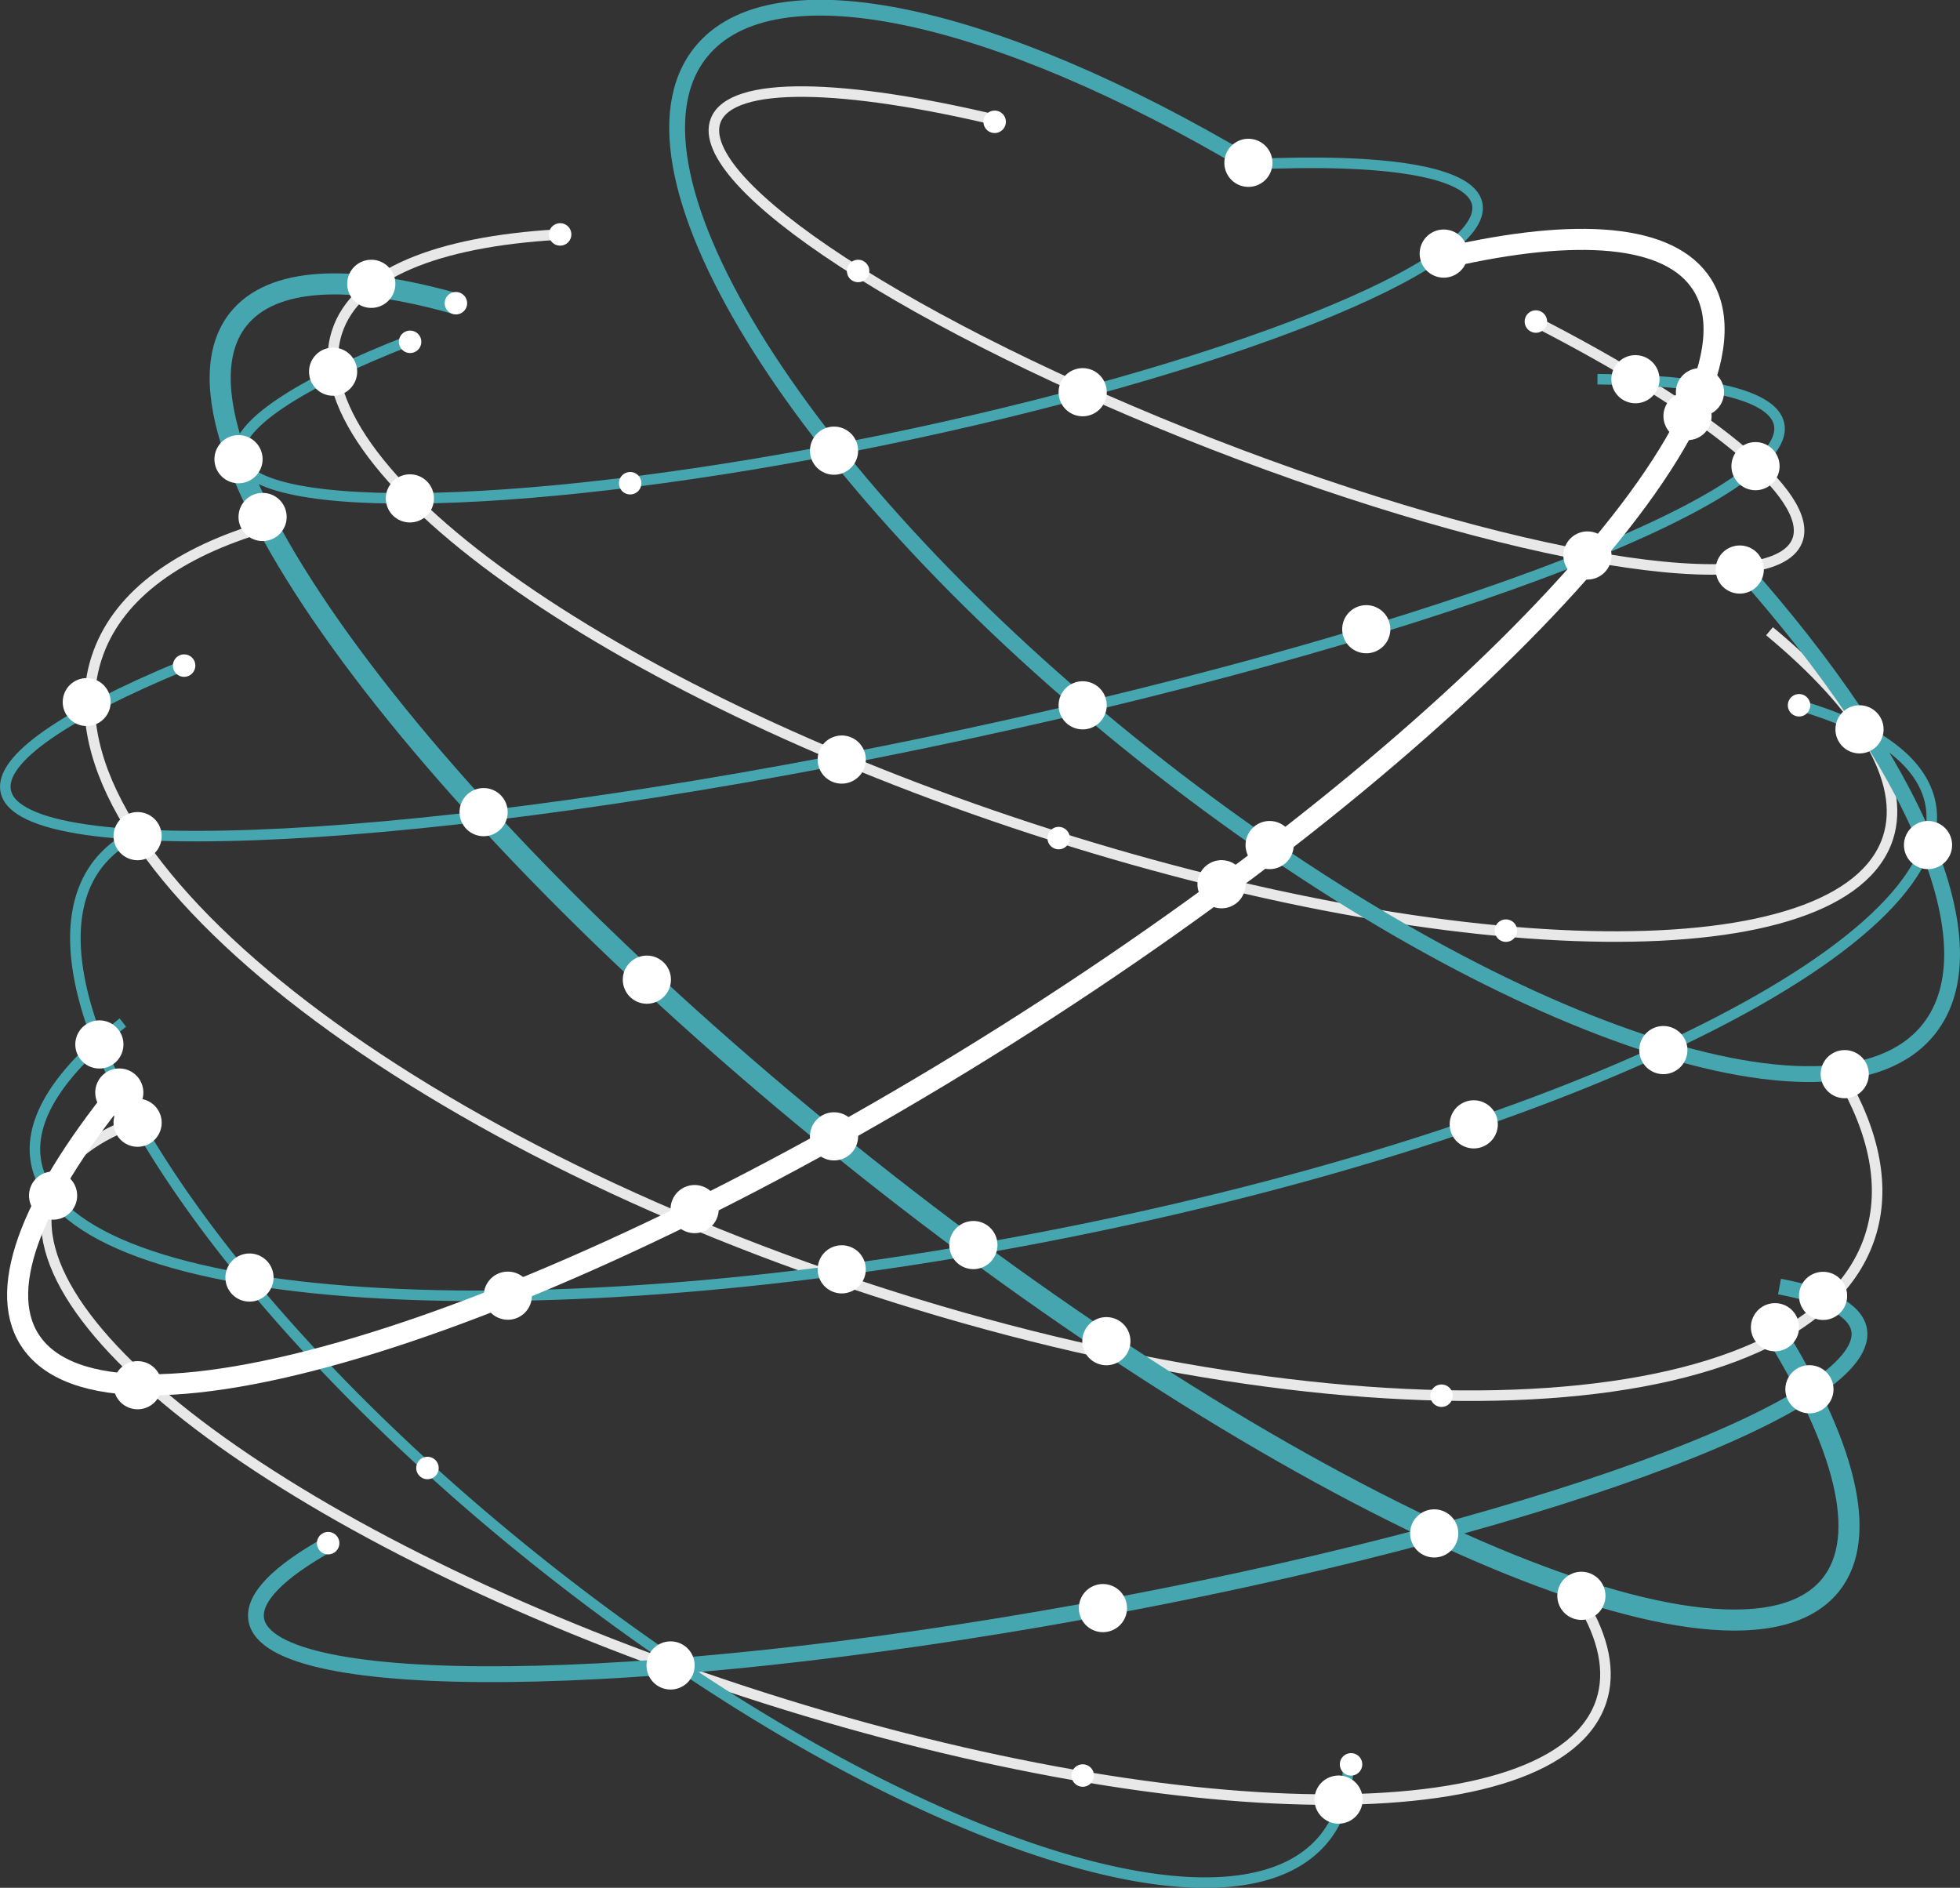 <?xml version="1.0" encoding="UTF-8"?> <svg xmlns="http://www.w3.org/2000/svg" viewBox="0 0 372.17 358.43"><rect x="0" y="0" width="372.17" height="358.43" fill="#333333" stroke="none"/> <defs> <style>.cls-1,.cls-2,.cls-3,.cls-4,.cls-5{fill:none;stroke-miterlimit:10;}.cls-1{stroke:#e8e8e8;}.cls-1,.cls-2{stroke-width:2px;}.cls-2,.cls-3,.cls-4{stroke:#46a6af;}.cls-3{stroke-width:3px;}.cls-4,.cls-5{stroke-width:4px;}.cls-5{stroke:#fff;}.cls-6{fill:#fff;}</style> </defs> <g id="Intersections"> <path class="cls-1" d="M349.56,204.17c6.42,10.92,8.54,21.36,5.52,30.62-11.73,35.93-96.62,40.46-189.6,10.11S6.63,160.8,18.36,124.87c3.66-11.23,14.47-19.4,30.44-24.39"></path> <path class="cls-1" d="M336,119.85c17.39,14.43,26,28.35,22.49,39.25-8.36,25.61-81.06,24.86-162.39-1.69S55.68,88.58,64,63c3.58-11,19-17.1,41.77-18.45"></path> <path class="cls-1" d="M300.43,304.25c4.08,6.8,5.45,13.15,3.63,18.71-8.36,25.61-81.07,24.86-162.39-1.68S1.21,252.44,9.57,226.82c1.95-6,7.44-10.54,15.73-13.66"></path> <path class="cls-1" d="M291.41,61c32.62,16.72,53.16,33.16,49.86,41.65-4.63,11.92-54.36,3.71-111.07-18.33s-98.93-49.56-94.3-61.47c2.95-7.59,24.21-7,53.93.11"></path> <path class="cls-2" d="M341.64,133.91c14.46,4.26,23.38,10.55,24.93,18.72,5.08,26.84-71.32,63.85-170.64,82.66S12,247.6,6.87,220.76c-1.55-8.19,4.49-17.33,16.46-26.61"></path> <path class="cls-2" d="M303.33,72c20.63.15,33.33,2.93,34.49,8.54,2.95,14.27-70,41.43-163,60.67S4,164.49,1.09,150.22c-1.27-6.11,11.37-14.57,33.52-23.77"></path> <path class="cls-3" d="M337.9,244.28c9.06,1.7,14.42,4.44,15.11,8.21,2.59,14.34-63.43,38.3-147.47,53.51S51.27,321.91,48.67,307.57c-.75-4.16,4.27-9.13,13.84-14.46"></path> <path class="cls-2" d="M237.59,31.19c25.14-1.16,41.64,1.29,42.91,7.52,2.36,11.53-48.36,31.65-113.29,44.94S47.74,98.36,45.38,86.83c-1.2-5.86,11.34-14,32.5-22.23"></path> <path class="cls-2" d="M256,334.9c-.05,5.54-1.48,10.26-4.43,14-17.83,22.44-84.4-.78-148.7-51.86S.91,186.32,18.74,163.87A19.49,19.49,0,0,1,25,158.76"></path> <path class="cls-4" d="M336.53,252.07c13.79,22.07,18.44,39.61,11.12,48.81-17.83,22.45-100-13.15-183.49-79.5S27.42,83.05,45.25,60.61c6.39-8,21-8.64,41.05-3"></path> <path class="cls-3" d="M330.7,107.85c32.91,37,48.19,71.65,35.55,87.55-17.83,22.44-84.51-.86-148.92-52S115.14,32.48,133,10c13.68-17.21,56.07-7.52,104.14,21"></path> <path class="cls-5" d="M274.78,48.84c24.75-5.68,42.37-4.4,48.43,5.21C338,77.42,278.79,141.2,191.09,196.51S20.33,277.71,5.6,254.33c-6.37-10.09,1.05-27.73,18.62-49"></path> <path class="cls-6" d="M164.4,241a4.57,4.57,0,1,1-4.56-4.56A4.56,4.56,0,0,1,164.4,241Z"></path> <path class="cls-6" d="M189.4,236.4a4.57,4.57,0,1,1-4.56-4.57A4.56,4.56,0,0,1,189.4,236.4Z"></path> <path class="cls-6" d="M127.4,186a4.57,4.57,0,1,1-4.56-4.56A4.57,4.57,0,0,1,127.4,186Z"></path> <path class="cls-6" d="M284.41,213.48a4.57,4.57,0,1,1-4.57-4.57A4.57,4.57,0,0,1,284.41,213.48Z"></path> <path class="cls-6" d="M210.15,133.92a4.57,4.57,0,1,1-4.56-4.57A4.56,4.56,0,0,1,210.15,133.92Z"></path> <path class="cls-6" d="M264,119.46a4.57,4.57,0,1,1-4.57-4.56A4.57,4.57,0,0,1,264,119.46Z"></path> <path class="cls-6" d="M214,305.33a4.57,4.57,0,1,1-4.57-4.57A4.57,4.57,0,0,1,214,305.33Z"></path> <path class="cls-6" d="M214.65,254.65a4.57,4.57,0,1,1-4.56-4.57A4.56,4.56,0,0,1,214.65,254.65Z"></path> <path class="cls-6" d="M276.9,291.15a4.57,4.57,0,1,1-4.56-4.57A4.56,4.56,0,0,1,276.9,291.15Z"></path> <path class="cls-6" d="M304.85,303a4.57,4.57,0,1,1-4.57-4.57A4.57,4.57,0,0,1,304.85,303Z"></path> <path class="cls-6" d="M341.61,252a4.57,4.57,0,1,1-4.56-4.57A4.56,4.56,0,0,1,341.61,252Z"></path> <path class="cls-6" d="M348.15,263.78a4.57,4.57,0,1,1-4.56-4.57A4.57,4.57,0,0,1,348.15,263.78Z"></path> <path class="cls-6" d="M258.74,341.69a4.57,4.57,0,1,1-4.56-4.57A4.56,4.56,0,0,1,258.74,341.69Z"></path> <path class="cls-6" d="M96.4,154.19a4.57,4.57,0,1,1-4.56-4.56A4.57,4.57,0,0,1,96.4,154.19Z"></path> <path class="cls-6" d="M14.65,227a4.57,4.57,0,1,1-4.56-4.56A4.56,4.56,0,0,1,14.65,227Z"></path> <path class="cls-6" d="M164.4,144.21a4.57,4.57,0,1,1-4.56-4.56A4.56,4.56,0,0,1,164.4,144.21Z"></path> <path class="cls-6" d="M306,105.46a4.57,4.57,0,1,1-4.56-4.56A4.56,4.56,0,0,1,306,105.46Z"></path> <path class="cls-6" d="M315.11,72a4.57,4.57,0,1,1-4.57-4.57A4.58,4.58,0,0,1,315.11,72Z"></path> <circle class="cls-6" cx="237.04" cy="30.92" r="4.57" transform="translate(168.55 259.94) rotate(-80.78)"></circle> <path class="cls-6" d="M278.71,48.15a4.57,4.57,0,1,1-4.57-4.57A4.57,4.57,0,0,1,278.71,48.15Z"></path> <path class="cls-6" d="M337.91,88.51a4.57,4.57,0,1,1-4.57-4.57A4.58,4.58,0,0,1,337.91,88.51Z"></path> <path class="cls-6" d="M357.66,138.48a4.57,4.57,0,1,1-4.57-4.57A4.58,4.58,0,0,1,357.66,138.48Z"></path> <path class="cls-6" d="M320.41,199.38a4.57,4.57,0,1,1-4.57-4.57A4.57,4.57,0,0,1,320.41,199.38Z"></path> <path class="cls-6" d="M354.85,203.94a4.57,4.57,0,1,1-4.57-4.56A4.57,4.57,0,0,1,354.85,203.94Z"></path> <path class="cls-6" d="M370.67,160.44a4.57,4.57,0,1,1-4.56-4.56A4.57,4.57,0,0,1,370.67,160.44Z"></path> <path class="cls-6" d="M334.92,108.14a4.57,4.57,0,1,1-4.56-4.57A4.56,4.56,0,0,1,334.92,108.14Z"></path> <path class="cls-6" d="M350.74,246.05a4.57,4.57,0,1,1-4.56-4.57A4.56,4.56,0,0,1,350.74,246.05Z"></path> <path class="cls-6" d="M82.4,94.63a4.57,4.57,0,1,1-4.56-4.57A4.56,4.56,0,0,1,82.4,94.63Z"></path> <path class="cls-6" d="M162.94,85.56A4.57,4.57,0,1,1,158.37,81,4.57,4.57,0,0,1,162.94,85.56Z"></path> <path class="cls-6" d="M67.82,70.56A4.57,4.57,0,1,1,63.25,66,4.58,4.58,0,0,1,67.82,70.56Z"></path> <path class="cls-6" d="M49.86,87.18a4.57,4.57,0,1,1-4.56-4.56A4.56,4.56,0,0,1,49.86,87.18Z"></path> <path class="cls-6" d="M75.07,53.89a4.57,4.57,0,1,1-4.57-4.57A4.57,4.57,0,0,1,75.07,53.89Z"></path> <path class="cls-6" d="M54.43,98.16a4.57,4.57,0,1,1-4.57-4.57A4.56,4.56,0,0,1,54.43,98.16Z"></path> <circle class="cls-6" cx="17.01" cy="133.91" r="4.57" transform="matrix(0.11, -0.99, 0.99, 0.11, -117.98, 135.41)"></circle> <path class="cls-6" d="M30.7,158.76a4.57,4.57,0,1,1-4.56-4.57A4.56,4.56,0,0,1,30.7,158.76Z"></path> <path class="cls-6" d="M23.44,198.3a4.57,4.57,0,1,1-4.56-4.56A4.56,4.56,0,0,1,23.44,198.3Z"></path> <path class="cls-6" d="M51.94,242.55A4.57,4.57,0,1,1,47.38,238,4.56,4.56,0,0,1,51.94,242.55Z"></path> <path class="cls-6" d="M64.44,293a2.13,2.13,0,1,1-2.13-2.13A2.13,2.13,0,0,1,64.44,293Z"></path> <path class="cls-6" d="M37.09,126.38A2.13,2.13,0,1,1,35,124.25,2.12,2.12,0,0,1,37.09,126.38Z"></path> <path class="cls-6" d="M80,64.9a2.13,2.13,0,1,1-2.13-2.13A2.13,2.13,0,0,1,80,64.9Z"></path> <path class="cls-6" d="M88.7,57.57a2.13,2.13,0,1,1-2.13-2.13A2.14,2.14,0,0,1,88.7,57.57Z"></path> <path class="cls-6" d="M108.49,44.51a2.13,2.13,0,1,1-2.13-2.13A2.13,2.13,0,0,1,108.49,44.51Z"></path> <path class="cls-6" d="M165.07,51.45a2.13,2.13,0,1,1-2.13-2.13A2.13,2.13,0,0,1,165.07,51.45Z"></path> <path class="cls-6" d="M121.79,91.75a2.13,2.13,0,1,1-2.13-2.13A2.13,2.13,0,0,1,121.79,91.75Z"></path> <path class="cls-6" d="M203.15,159.11A2.13,2.13,0,1,1,201,157,2.13,2.13,0,0,1,203.15,159.11Z"></path> <path class="cls-6" d="M288.08,176.7a2.13,2.13,0,1,1-2.13-2.13A2.13,2.13,0,0,1,288.08,176.7Z"></path> <path class="cls-6" d="M275.85,265a2.13,2.13,0,1,1-2.13-2.13A2.13,2.13,0,0,1,275.85,265Z"></path> <path class="cls-6" d="M207.72,337.12a2.13,2.13,0,1,1-2.13-2.13A2.13,2.13,0,0,1,207.72,337.12Z"></path> <path class="cls-6" d="M83.3,278.73a2.13,2.13,0,1,1-2.13-2.13A2.13,2.13,0,0,1,83.3,278.73Z"></path> <path class="cls-6" d="M191,23.13A2.13,2.13,0,1,1,188.85,21,2.13,2.13,0,0,1,191,23.13Z"></path> <path class="cls-6" d="M293.77,61.05a2.13,2.13,0,1,1-2.13-2.13A2.14,2.14,0,0,1,293.77,61.05Z"></path> <path class="cls-6" d="M343.74,133.91a2.13,2.13,0,1,1-2.13-2.13A2.13,2.13,0,0,1,343.74,133.91Z"></path> <path class="cls-6" d="M258.67,335a2.13,2.13,0,1,1-2.13-2.13A2.13,2.13,0,0,1,258.67,335Z"></path> <path class="cls-6" d="M101,246a4.57,4.57,0,1,1-4.57-4.56A4.57,4.57,0,0,1,101,246Z"></path> <path class="cls-6" d="M30.7,263a4.57,4.57,0,1,1-4.56-4.56A4.56,4.56,0,0,1,30.7,263Z"></path> <path class="cls-6" d="M30.7,213.16a4.57,4.57,0,1,1-4.56-4.56A4.57,4.57,0,0,1,30.7,213.16Z"></path> <circle class="cls-6" cx="22.65" cy="207.44" r="4.57" transform="translate(-186.02 207.66) rotate(-83.83)"></circle> <path class="cls-6" d="M325,79a4.57,4.57,0,1,1-4.56-4.57A4.57,4.57,0,0,1,325,79Z"></path> <path class="cls-6" d="M327.36,74.46a4.57,4.57,0,1,1-4.56-4.56A4.56,4.56,0,0,1,327.36,74.46Z"></path> <path class="cls-6" d="M136.47,229.6A4.57,4.57,0,1,1,131.9,225,4.58,4.58,0,0,1,136.47,229.6Z"></path> <path class="cls-6" d="M162.94,215.75a4.57,4.57,0,1,1-4.57-4.56A4.57,4.57,0,0,1,162.94,215.75Z"></path> <path class="cls-6" d="M236.52,167.89a4.57,4.57,0,1,1-4.57-4.57A4.57,4.57,0,0,1,236.52,167.89Z"></path> <path class="cls-6" d="M245.65,160.44a4.57,4.57,0,1,1-4.57-4.56A4.58,4.58,0,0,1,245.65,160.44Z"></path> <path class="cls-6" d="M210.15,74.46a4.57,4.57,0,1,1-4.56-4.56A4.56,4.56,0,0,1,210.15,74.46Z"></path> <path class="cls-6" d="M131.9,316.21a4.57,4.57,0,1,1-4.56-4.56A4.56,4.56,0,0,1,131.9,316.21Z"></path> </g> </svg> 